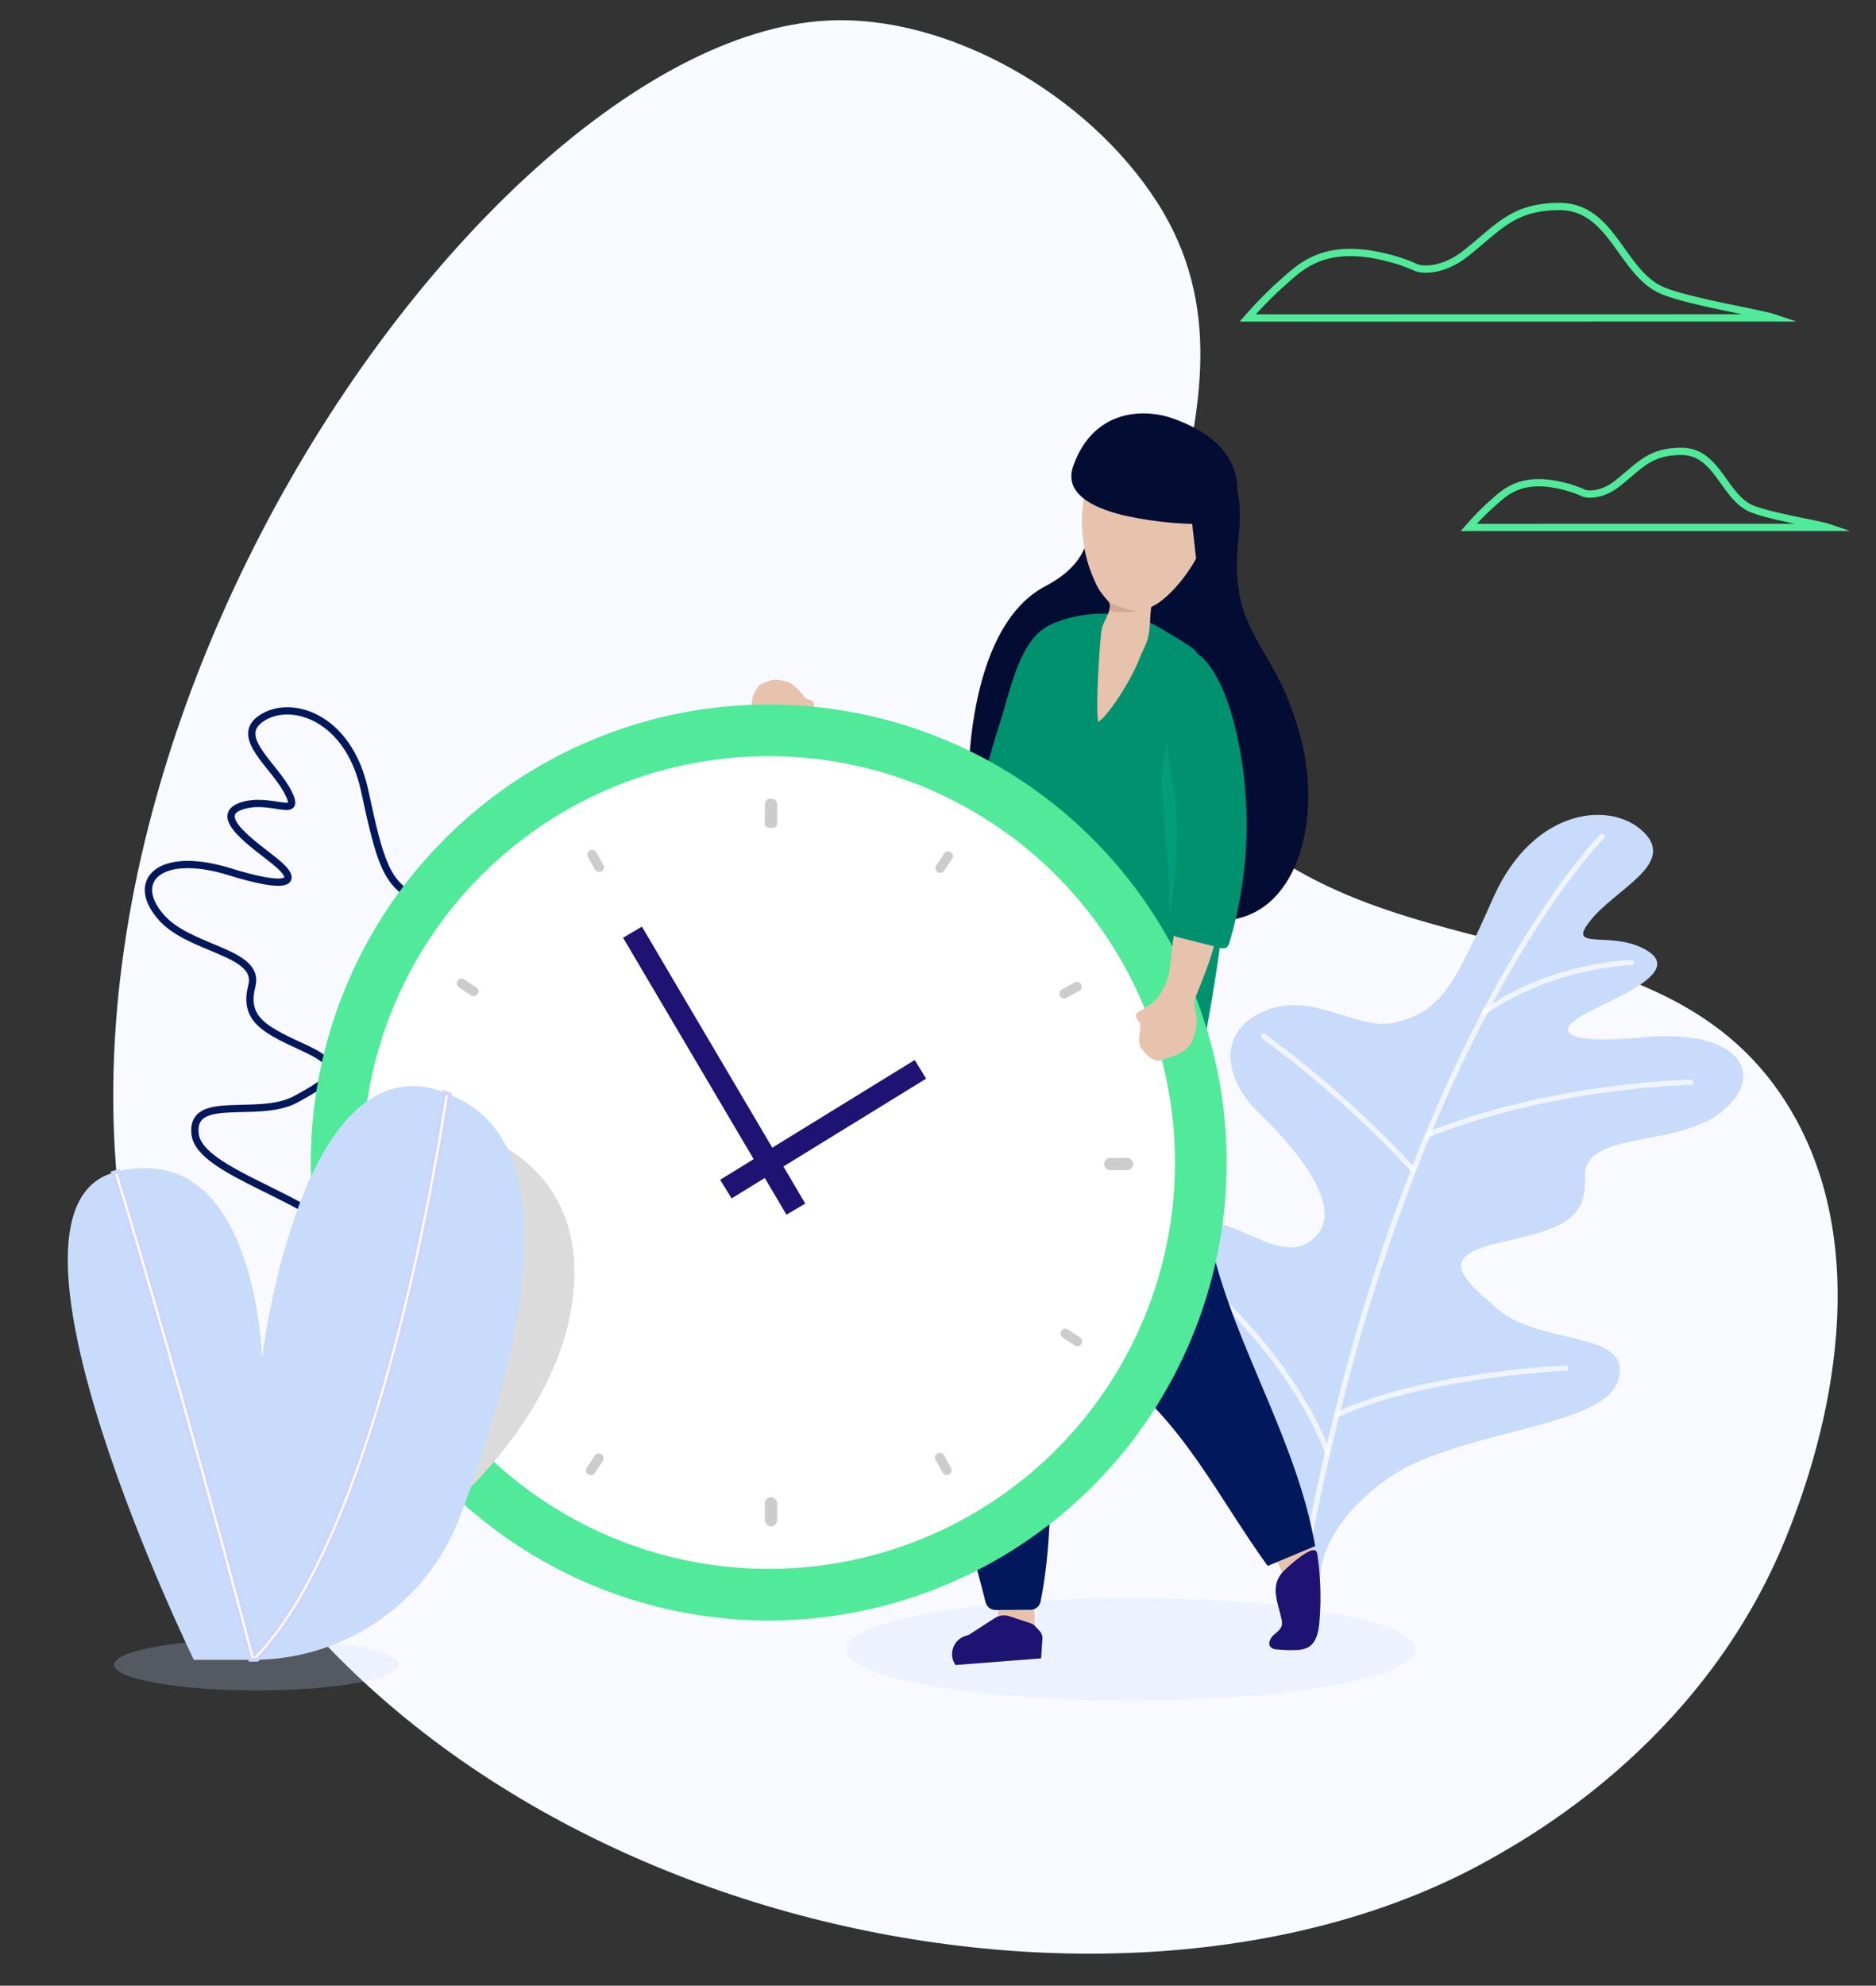 <svg xmlns="http://www.w3.org/2000/svg" xmlns:xlink="http://www.w3.org/1999/xlink" width="515" height="545" viewBox="0 0 515 545">
  <rect x="0" y="0" width="515" height="545" fill="#333333" stroke="none"/>
  <defs>
    <clipPath id="clip-path">
      <rect id="Rectangle_1066" data-name="Rectangle 1066" width="515" height="545" transform="translate(745 84)" fill="#fff"/>
    </clipPath>
  </defs>
  <g id="Mask_Group_1" data-name="Mask Group 1" transform="translate(-745 -84)" clip-path="url(#clip-path)">
    <g id="Group_1869" data-name="Group 1869" transform="translate(33.324 18)">
      <path id="Path_1327" data-name="Path 1327" d="M280.279,540.52c14.23-1.338,69.06-6.492,112.341-49.74,9.205-9.2,52.487-52.448,46.8-104-7.521-68.211-92.732-78.085-111.934-145.955-16.512-58.36,64.452-86.259,54.317-152.909-5.291-34.795-31.461-70.44-62.3-82.358C223.251-31.642-19.3,123.326,1.227,308.875,16.17,443.937,165.653,551.3,280.279,540.52Z" transform="translate(644.797 196.516) rotate(-24)" fill="#f8faff"/>
      <path id="Path_1328" data-name="Path 1328" d="M5499.964-2799.612a113.755,113.755,0,0,1,8.366-8.624c5.721-4.877,12.295-13.511,33.169-7.033a48.949,48.949,0,0,1,4.754,1.839c1.839.788,7.548.834,13.414-3.782,9.322-7.335,12.979-12.884,25.707-13,14.81-.135,17.057,18.335,28.545,23.111,7.311,3.039,26.621,6.113,30.613,7.463Z" transform="translate(-4445.765 2952.886)" fill="none" stroke="#50ea9a" stroke-miterlimit="10" stroke-width="2"/>
      <path id="Path_1329" data-name="Path 1329" d="M5499.964-2809.339a77.61,77.61,0,0,1,5.707-5.883c3.9-3.327,8.387-9.217,22.626-4.8a33.55,33.55,0,0,1,3.243,1.255c1.255.538,5.148.569,9.15-2.58,6.359-5,8.854-8.788,17.536-8.868,10.1-.093,11.635,12.507,19.472,15.765,4.987,2.073,18.16,4.17,20.882,5.091Z" transform="translate(-4385.088 3020.097)" fill="none" stroke="#50ea9a" stroke-miterlimit="10" stroke-width="2"/>
      <path id="Fill_1" data-name="Fill 1" d="M5876.214-2232.545c0,7.778-34.969,14.084-78.1,14.084s-78.1-6.306-78.1-14.084,34.967-14.084,78.1-14.084,78.1,6.306,78.1,14.084" transform="translate(-4775.978 2751.225)" fill="#c8dbfb" opacity="0.231"/>
      <path id="Fill_1-2" data-name="Fill 1" d="M5798.12-2239.586c0,3.89-17.486,7.043-39.054,7.043s-39.054-3.153-39.054-7.043,17.485-7.042,39.054-7.042,39.054,3.153,39.054,7.042" transform="translate(-4976.996 2762.507)" fill="#c8dbfb" opacity="0.231"/>
      <path id="Path_1289" data-name="Path 1289" d="M7190.973-3080.193c-12.875,10.356,5.3,28.46-17.316,40.3s-21.2,56.522-21.2,56.522,26.833,20.288,56.541,32.548,41.908-19.134,34.808-47.019-20.466-27.469-17.076-56.492c2.795-23.925-15.906-30.469-15.906-30.469l-16.409,1.32Z" transform="translate(-6174.953 3266.74)" fill="#030d34"/>
      <g id="Group_1835" data-name="Group 1835" transform="translate(1021.457 289.656)">
        <path id="Path_1290" data-name="Path 1290" d="M7334.259-2523.505c.126.142-.762-12.769,17.388-26.2,18.435-14.228,59.707-14.226,64.3-27.474,4.784-14.177-20.9-9.8-32.562-19.553-11.781-9.988-15.778-14.659-.4-18.466,15.323-3.551,24.6-5.266,23.973-18.083-.625-12.97,25.1-7.848,37.425-17.9,12.72-10.066,4.955-22.457-19.9-20.625-24.4,2.407-25.469-1.584-18.579-5.675,6.769-4.052,27.89-11.476,18.518-17.711-9.62-6.3-22.949.262-16.093-8.376,6.76-8.7,23.593-15.521,14.859-24.271-8.715-8.864-30.138-7.036-41.247,17.478-10.851,24.428-14.534,31.27-26.206,34.413-11.366,3.232-22.832-8.719-36.758-2.951-13.808,5.93-10.526,19.267-1.736,27.826,9.006,8.568,24.145,25.692,15.806,34.024-8,8.381-18.7-2.979-31.044-4.558-13.7-1.753-28.621,10.566-15.007,28.6,14.1,17.747,35.19,31.285,37.543,73.669Q7329.362-2521.514,7334.259-2523.505Z" transform="translate(-7281.617 2732.698)" fill="#c8dbfb"/>
        <g id="Group_1834" data-name="Group 1834" transform="translate(14.666 5.22)">
          <g id="Group_1833" data-name="Group 1833">
            <g id="Group_1827" data-name="Group 1827" transform="translate(31.822)" opacity="0.7">
              <path id="Path_1291" data-name="Path 1291" d="M7381.251-2514.612a.729.729,0,0,0,.775-.6c26.429-148.222,82.029-204.577,82.587-205.129a.728.728,0,0,0,.006-1.032.727.727,0,0,0-1.029-.006c-.563.556-56.489,57.24-83,205.909a.731.731,0,0,0,.59.846A.522.522,0,0,0,7381.251-2514.612Z" transform="translate(-7380.58 2721.585)" fill="#fff"/>
            </g>
            <g id="Group_1828" data-name="Group 1828" transform="translate(82.353 34.561)" opacity="0.7">
              <path id="Path_1292" data-name="Path 1292" d="M7488.821-2632.953a.719.719,0,0,0,.479-.131c18.029-12.79,39.619-13.466,39.836-13.47a.73.73,0,0,0,.71-.747.711.711,0,0,0-.747-.712c-.22.007-22.241.687-40.643,13.74a.727.727,0,0,0-.172,1.015A.724.724,0,0,0,7488.821-2632.953Z" transform="translate(-7488.149 2648.013)" fill="#fff"/>
            </g>
            <g id="Group_1829" data-name="Group 1829" transform="translate(21.751 54.819)" opacity="0.7">
              <path id="Path_1293" data-name="Path 1293" d="M7400.872-2566.733a.724.724,0,0,0,.541-.182.724.724,0,0,0,.059-1.027,288.557,288.557,0,0,0-41.171-36.806.731.731,0,0,0-1.02.164.729.729,0,0,0,.164,1.019,287.162,287.162,0,0,1,40.941,36.592A.723.723,0,0,0,7400.872-2566.733Z" transform="translate(-7359.142 2604.887)" fill="#fff"/>
            </g>
            <g id="Group_1830" data-name="Group 1830" transform="translate(66.65 67.432)" opacity="0.7">
              <path id="Path_1294" data-name="Path 1294" d="M7455.394-2562.1a.7.7,0,0,0,.329-.049c33.819-13.676,71.706-14.421,72.083-14.427a.728.728,0,0,0,.718-.739.7.7,0,0,0-.739-.718c-.382,0-38.54.758-72.606,14.531a.728.728,0,0,0-.4.948A.728.728,0,0,0,7455.394-2562.1Z" transform="translate(-7454.722 2578.036)" fill="#fff"/>
            </g>
            <g id="Group_1831" data-name="Group 1831" transform="translate(41.757 145.864)" opacity="0.7">
              <path id="Path_1295" data-name="Path 1295" d="M7402.4-2396.729a.722.722,0,0,0,.368-.067c23.156-10.951,62.248-12.8,62.64-12.819a.729.729,0,0,0,.7-.759.723.723,0,0,0-.76-.7c-.395.018-39.776,1.88-63.2,12.958a.729.729,0,0,0-.347.97A.728.728,0,0,0,7402.4-2396.729Z" transform="translate(-7401.729 2411.072)" fill="#fff"/>
            </g>
            <g id="Group_1832" data-name="Group 1832" transform="translate(0 117.762)" opacity="0.7">
              <path id="Path_1296" data-name="Path 1296" d="M7352.787-2418.143a.686.686,0,0,0,.314-.045.725.725,0,0,0,.424-.938c-10.966-28.891-39.222-51.393-39.506-51.616a.735.735,0,0,0-1.024.12.731.731,0,0,0,.12,1.025c.282.221,28.228,22.481,39.05,50.986A.724.724,0,0,0,7352.787-2418.143Z" transform="translate(-7312.838 2470.897)" fill="#fff"/>
            </g>
          </g>
        </g>
      </g>
      <path id="Path_1297" data-name="Path 1297" d="M6652.948-2716.633c-.116.087,2.582-9.464-8.926-22.4-11.6-13.58-42.573-20.073-43.933-30.738-1.359-11.393,17.224-4.064,27.515-9.551,10.414-5.641,14.149-8.518,3.205-13.8-10.941-5.077-17.633-7.823-15.146-17.344,2.51-9.636-17.6-9.84-25.271-19.321-7.963-9.556-.186-17.635,18.182-12.347,17.932,5.646,19.365,2.819,14.837-1.335-4.442-4.106-19.125-13-11.111-16.207,8.212-3.215,17.182,3.809,13.4-3.753-3.705-7.6-15.265-15.363-7.333-20.554,7.936-5.281,23.726-.537,28.206,19.609,4.3,20.042,5.986,25.756,14.253,29.952,8.021,4.215,18.507-2.951,28.051,3.57,9.43,6.624,4.868,16.117-3.077,21.156-8.107,5.014-22.163,15.483-17.216,23.049,4.686,7.549,14.506.708,24.016,1.464,10.556.84,19.818,12.435,6.762,23.827-13.375,11.1-31.334,17.942-39.771,49.381Q6656.31-2714.368,6652.948-2716.633Z" transform="translate(-5834.851 3147.088)" fill="none" stroke="#02185d" stroke-miterlimit="10" stroke-width="2"/>
      <path id="Path_1298" data-name="Path 1298" d="M7005.884-2892.492c1.026,1.474,2.817,2.314,3.525,4.032a13.877,13.877,0,0,1,.811,3.843h9.745c-.4-1.115-.781-2.241-1.121-3.384-.769-2.587-1.124-5.911-.333-8.156.542-1.54,1.4-3.231,1.647-3.956.67-1.963-1.873-1.726-2.487-2.506a16.148,16.148,0,0,0-3.823-3.878,2.592,2.592,0,0,0-.669-.309,10.589,10.589,0,0,0-2-.474,5.436,5.436,0,0,0-3.372.185c-.658.339-2.386.779-2.838,1.427-1.815,2.605-2.265,4.407-1.466,7.816A17.329,17.329,0,0,0,7005.884-2892.492Z" transform="translate(-6085.097 3160.014)" fill="#e7c3ae"/>
      <g id="Group_1857" data-name="Group 1857" transform="translate(960.136 189.547)">
        <g id="Group_1851" data-name="Group 1851" transform="translate(0 126.398)">
          <g id="Group_1841" data-name="Group 1841" transform="translate(12.903 179.871)">
            <g id="Group_1840" data-name="Group 1840">
              <g id="Group_1837" data-name="Group 1837" transform="translate(12.441)">
                <g id="Group_1836" data-name="Group 1836">
                  <path id="Path_1299" data-name="Path 1299" d="M7182.537-2294.887l.24,16.87-10,.133-.265-18.7Z" transform="translate(-7172.515 2296.586)" fill="#e7c3ae"/>
                </g>
              </g>
              <g id="Group_1839" data-name="Group 1839" transform="translate(0 13.549)">
                <g id="Group_1838" data-name="Group 1838">
                  <path id="Path_1300" data-name="Path 1300" d="M7157.058-2262.318l5.8,1.917a2.9,2.9,0,0,1,1.212.778l1.235,1.331a2.888,2.888,0,0,1,.767,2.16l-.356,5.366-23.5,1.826h0a5.231,5.231,0,0,1,2.619-7.951l1.093-.375,7.005-4.525A4.817,4.817,0,0,1,7157.058-2262.318Z" transform="translate(-7141.273 2262.561)" fill="#1e1272"/>
                </g>
              </g>
            </g>
          </g>
          <g id="Group_1850" data-name="Group 1850" transform="translate(40.239 10.128)">
            <g id="Group_1849" data-name="Group 1849">
              <g id="Group_1847" data-name="Group 1847" transform="translate(57.252 155.271)">
                <g id="Group_1846" data-name="Group 1846">
                  <g id="Group_1843" data-name="Group 1843">
                    <g id="Group_1842" data-name="Group 1842">
                      <path id="Path_1301" data-name="Path 1301" d="M7363.608-2332.929l6.622,15.518-9.2,3.916-7.341-17.2Z" transform="translate(-7353.69 2332.929)" fill="#e7c3ae"/>
                    </g>
                  </g>
                  <g id="Group_1845" data-name="Group 1845" transform="translate(2.497 10.096)">
                    <g id="Group_1844" data-name="Group 1844">
                      <path id="Path_1302" data-name="Path 1302" d="M7362.472-2299.876a7.626,7.626,0,0,1,.851-1.3c.858-1.067,8.241-7.938,9.532-6.08a2.379,2.379,0,0,1,.322,1.043,81.041,81.041,0,0,1,.531,18.456c-.226,2.63-.832,5.636-3.149,6.9a7.6,7.6,0,0,1-3.364.712,35.715,35.715,0,0,1-5.112-.165,2.713,2.713,0,0,1-1.723-.618c-.867-.9-.184-2.423.728-3.277s2.1-1.611,2.328-2.84a4.311,4.311,0,0,0-.13-1.663C7362.426-2292.778,7360.712-2296.444,7362.472-2299.876Z" transform="translate(-7359.96 2307.575)" fill="#1e1272"/>
                    </g>
                  </g>
                </g>
              </g>
              <g id="Group_1848" data-name="Group 1848">
                <path id="Path_1303" data-name="Path 1303" d="M7216.981-2631.838c3.28,15,12.655,25.771,22.67,36.8,11.461,12.621,19.543,28.113,29.581,41.891l13.018-5.428c-3.627-21.075-13.625-40.411-21.371-60.344-5.384-13.852-9.745-28.5-9.981-43.467-.118-7.444-3.56-15.113-2.593-22.353,1.2-8.969,1.265-18.161,2.346-27.172.362-3.021.569-6.595-1.755-8.56a8.008,8.008,0,0,0-3.727-1.5C7195.83-2731.527,7210.745-2660.356,7216.981-2631.838Z" transform="translate(-7209.919 2722.848)" fill="#02185d"/>
              </g>
            </g>
          </g>
          <path id="Path_1304" data-name="Path 1304" d="M7188.371-2723.754c.026-9.1,4.212-17.649,2.51-24.337a180.892,180.892,0,0,0-43.777,3.618c-13.565,2.752-22.028,5.706-22.125,20.417-.181,27.07-10.761,50.129-15.329,76.148-2.654,15.12,1.933,28.646,7.016,42.649a475.094,475.094,0,0,1,14.3,46.775,2.809,2.809,0,0,0,2.74,2.132l9.626-.058a2.817,2.817,0,0,0,2.743-2.268c4.029-20.18,2.265-41.073,2.645-61.686.274-14.858,1.795-30.064,7.256-44,6-15.323,14.646-9.225,24.565-18.111C7190.184-2691.119,7188.326-2708.038,7188.371-2723.754Z" transform="translate(-7108.872 2748.281)" fill="#02185d"/>
        </g>
        <g id="Group_1853" data-name="Group 1853" transform="translate(11.542 44.886)">
          <g id="Group_1852" data-name="Group 1852">
            <path id="Path_1305" data-name="Path 1305" d="M7205.73-2943.042c4.177,4.455,5.566,10.176,6.99,15.97,7.331,29.845-.679,73.679-6.8,104.973-23.2,2-38.214-5.624-61.368-8.787-2.251-.307-4.8-.812-5.97-2.761a7.71,7.71,0,0,1-.729-4.013c0-19.866,4.2-41.218,8.139-60.8a214.056,214.056,0,0,1,6.334-24.472c2.779-8.483,5.23-22.578,13.371-26.727,8.428-4.3,21.9-4.745,30.61.615C7196.806-2948.739,7204.524-2944.328,7205.73-2943.042Z" transform="translate(-7137.856 2952.974)" fill="#00916f"/>
          </g>
        </g>
        <g id="Group_1856" data-name="Group 1856" transform="translate(48.538)">
          <g id="Group_1855" data-name="Group 1855">
            <g id="Group_1854" data-name="Group 1854">
              <path id="Path_1306" data-name="Path 1306" d="M7248.976-3014.461c.592-2.7.47-5.863.832-8.194a15.07,15.07,0,0,0,1.6-.884c9.677-6.179,27-33.629,1.2-41.056-23.424-6.743-24.475,19.254-19.3,32.47,1.677,4.286,2.413,5.187,3.961,7.071,1.059,1.288,1.3,1.044,1.144,2.544-.237,2.26-1.992,4.167-2.3,6.489-.474,3.6-1.659,21.44-.845,24.93,2.852-1.885,8.93-11.248,11.375-17.559C7247.287-3010.326,7248.565-3012.585,7248.976-3014.461Z" transform="translate(-7230.761 3065.692)" fill="#e7c3ae"/>
            </g>
          </g>
        </g>
      </g>
      <g id="Group_1860" data-name="Group 1860" transform="translate(797.006 259.363)">
        <circle id="Ellipse_76" data-name="Ellipse 76" cx="115.769" cy="115.769" r="115.769" transform="translate(9.932 9.932)" fill="#fff"/>
        <path id="Path_1307" data-name="Path 1307" d="M6824.921-2890.368a125.7,125.7,0,0,0-125.7,125.7,125.7,125.7,0,0,0,125.7,125.7,125.7,125.7,0,0,0,125.7-125.7A125.7,125.7,0,0,0,6824.921-2890.368Zm0,237.224A111.524,111.524,0,0,1,6713.4-2764.667a111.524,111.524,0,0,1,111.524-111.524,111.524,111.524,0,0,1,111.524,111.524A111.524,111.524,0,0,1,6824.921-2653.144Z" transform="translate(-6699.221 2890.368)" fill="#50ea9a"/>
        <line id="Line_230" data-name="Line 230" x2="44.847" y2="76.011" transform="translate(88.302 62.485)" fill="none" stroke="#1e1272" stroke-miterlimit="10" stroke-width="6"/>
        <line id="Line_231" data-name="Line 231" x1="53.404" y2="32.87" transform="translate(113.939 100.124)" fill="none" stroke="#1e1272" stroke-miterlimit="10" stroke-width="6"/>
        <g id="Group_1859" data-name="Group 1859" transform="translate(25.634 25.844)">
          <path id="Rectangle_1063" data-name="Rectangle 1063" d="M1.685,0H6.32A1.686,1.686,0,0,1,8.005,1.686v0A1.685,1.685,0,0,1,6.32,3.371H1.685A1.685,1.685,0,0,1,0,1.686v0A1.685,1.685,0,0,1,1.685,0Z" transform="translate(0 98.592)" fill="#ccc"/>
          <path id="Path_1308" data-name="Path 1308" d="M7015.606-2818.707a1.23,1.23,0,0,1-1.39,1.246h-.707a1.141,1.141,0,0,1-1.274-1.246v-5.072c0-.809.466-1.688,1.274-1.688h.707a1.611,1.611,0,0,1,1.39,1.688Z" transform="translate(-6913.222 2825.467)" fill="#ccc"/>
          <rect id="Rectangle_1064" data-name="Rectangle 1064" width="8.005" height="3.371" rx="1.685" transform="translate(192.128 98.592)" fill="#ccc"/>
          <rect id="Rectangle_1065" data-name="Rectangle 1065" width="3.371" height="8.005" rx="1.685" transform="translate(99.013 191.707)" fill="#ccc"/>
          <g id="Group_1858" data-name="Group 1858" transform="translate(14.454 14.046)">
            <path id="Path_1309" data-name="Path 1309" d="M6889.158-2370.234a1.316,1.316,0,0,0,.376,1.824h0a1.317,1.317,0,0,0,1.826-.374l2.175-3.3a1.315,1.315,0,0,0-.375-1.825h0a1.317,1.317,0,0,0-1.824.376Z" transform="translate(-6853.479 2539.813)" fill="#ccc"/>
            <path id="Path_1310" data-name="Path 1310" d="M6800.866-2458.56a1.318,1.318,0,0,0-.51,1.791h0a1.319,1.319,0,0,0,1.793.511l3.454-1.925a1.318,1.318,0,0,0,.51-1.792h0a1.316,1.316,0,0,0-1.792-.509Z" transform="translate(-6800.07 2591.881)" fill="#ccc"/>
            <path id="Path_1311" data-name="Path 1311" d="M6801.934-2701.225a1.316,1.316,0,0,0-1.825.375h0a1.316,1.316,0,0,0,.374,1.826l3.3,2.175a1.318,1.318,0,0,0,1.826-.375h0a1.318,1.318,0,0,0-.375-1.826Z" transform="translate(-6799.891 2736.785)" fill="#ccc"/>
            <path id="Path_1312" data-name="Path 1312" d="M6892.339-2789.519a1.316,1.316,0,0,0-1.791-.51h0a1.319,1.319,0,0,0-.511,1.793l1.925,3.454a1.315,1.315,0,0,0,1.792.509h0a1.316,1.316,0,0,0,.51-1.792Z" transform="translate(-6854.039 2790.196)" fill="#ccc"/>
            <path id="Path_1313" data-name="Path 1313" d="M7134.387-2787.173a1.317,1.317,0,0,0-.377-1.823h0a1.315,1.315,0,0,0-1.825.375l-2.176,3.3a1.317,1.317,0,0,0,.376,1.825h0a1.32,1.32,0,0,0,1.826-.375Z" transform="translate(-6998.42 2789.605)" fill="#ccc"/>
            <path id="Path_1314" data-name="Path 1314" d="M7220.751-2696.766a1.316,1.316,0,0,0,.51-1.792h0a1.317,1.317,0,0,0-1.792-.51l-3.453,1.925a1.315,1.315,0,0,0-.509,1.792h0a1.316,1.316,0,0,0,1.79.51Z" transform="translate(-7049.901 2735.457)" fill="#ccc"/>
            <path id="Path_1315" data-name="Path 1315" d="M7219.913-2455.585a1.317,1.317,0,0,0,1.824-.375h0a1.315,1.315,0,0,0-.375-1.826l-3.3-2.175a1.318,1.318,0,0,0-1.825.375h0a1.321,1.321,0,0,0,.375,1.827Z" transform="translate(-7050.311 2591.597)" fill="#ccc"/>
            <path id="Path_1316" data-name="Path 1316" d="M7131.588-2369.222a1.32,1.32,0,0,0,1.792.51h0a1.32,1.32,0,0,0,.51-1.794l-1.925-3.453a1.319,1.319,0,0,0-1.792-.511h0a1.319,1.319,0,0,0-.51,1.793Z" transform="translate(-6998.242 2540.118)" fill="#ccc"/>
          </g>
        </g>
      </g>
      <g id="Group_1863" data-name="Group 1863" transform="translate(1023.5 245.739)">
        <g id="Group_1862" data-name="Group 1862" transform="translate(0 67.25)">
          <g id="Group_1861" data-name="Group 1861">
            <path id="Path_1317" data-name="Path 1317" d="M7269.52-2714.921a2.616,2.616,0,0,1-.367-.639c-.722-2.115.168-3.65.054-5.874-.051-.992-2.265-2.268-.584-3.483.621-.449,2.3-1.334,3.629-2.278,1.942-1.376,3.572-4.3,4.438-6.852,1.64-4.837.626-19.65,6.993-21.3,14.957-3.871,1.073,24.376.445,27.12-.415,1.812.563,3.532.549,5.328a17.3,17.3,0,0,1-1.15,5.753c-1.315,3.245-4.821,4.134-7.808,5.213a3.759,3.759,0,0,1-1.979.349,5.428,5.428,0,0,1-2.858-1.8A10.53,10.53,0,0,1,7269.52-2714.921Z" transform="translate(-7267.994 2755.708)" fill="#e7c3ae"/>
          </g>
        </g>
        <path id="Path_1318" data-name="Path 1318" d="M7287.8-2817.981c7.19-9.335,3.746-31.461,3.746-31.461l-3.22-18.643s-1.917,2.846-2.68,10.62C7285.254-2853.469,7288.081-2831.3,7287.8-2817.981Z" transform="translate(-7278.594 2890.584)" fill="#029d79"/>
        <path id="Path_1319" data-name="Path 1319" d="M7299.913-2923.648c6.436,6.618,9.377,20.3,10.578,28.08a113.817,113.817,0,0,1-3.339,49.824,2.433,2.433,0,0,1-.939,1.533,2.455,2.455,0,0,1-1.778,0l-11.032-2.788a4.765,4.765,0,0,1-2.21-.987c-1.147-1.105-.9-2.969-.606-4.534a121.952,121.952,0,0,0,1.866-31.162c-.336-4.918-2.547-11.055-2.019-15.865.475-4.326,3.21-8.887,3.782-13.617.344-2.837-1.123-7.054,1-9.21C7298.027-2925.223,7298.659-2924.938,7299.913-2923.648Z" transform="translate(-7281.44 2924.586)" fill="#00916f"/>
      </g>
      <path id="Path_1320" data-name="Path 1320" d="M7254.89-2958.677a21.5,21.5,0,0,0,2.315.46,21.945,21.945,0,0,1-2.386.249,21.643,21.643,0,0,1-2.437-.012,22.284,22.284,0,0,1-2.459-.278c-.143-.024-.286-.05-.43-.076a3.4,3.4,0,0,0,.089-2.2A54.391,54.391,0,0,0,7254.89-2958.677Z" transform="translate(-6233.361 3191.958)" fill="#d1a995"/>
      <g id="Group_1865" data-name="Group 1865" transform="translate(730.28 364.098)">
        <path id="Path_1321" data-name="Path 1321" d="M6566.738-2604c37.928-8.758,39.351,51.362,39.351,51.362s10.451-87.771,50.018-73.065c-1.852,12.631-18.29,118.77-52.016,154.22C6585.51-2541.878,6570.081-2593.037,6566.738-2604Z" transform="translate(-6552.768 2627.361)" fill="#c8dbfb"/>
        <path id="Path_1322" data-name="Path 1322" d="M6544.067-2567.65c3.317,10.878,18.914,62.581,37.661,133.685h-15.465S6506.476-2556.482,6544.067-2567.65Z" transform="translate(-6531.656 2591.427)" fill="#c8dbfb"/>
        <path id="Path_1323" data-name="Path 1323" d="M6777.837-2597.663l-16.563,81.646c8.189,12.495,4.089,8.991,18.346,17.455,12.688-12.638,24.166-29.57,27.813-46.682C6816.926-2589.785,6777.837-2597.663,6777.837-2597.663Z" transform="translate(-6669.837 2609.489)" fill="#dbdbdb"/>
        <path id="Path_1324" data-name="Path 1324" d="M6719.763-2619.264c28.379,16.935,13.093,74.142-1.8,113.548a60.679,60.679,0,0,1-55.618,39.258c34.02-35.006,50.686-140.658,52.832-155.151A39.041,39.041,0,0,1,6719.763-2619.264Z" transform="translate(-6610.306 2623.9)" fill="#c8dbfb"/>
        <path id="Path_1325" data-name="Path 1325" d="M6563.429-2601.264c.323-.083.636-.148.954-.222,3.342,10.959,18.771,62.119,37.353,132.517,33.726-35.45,50.164-141.589,52.016-154.22.507.189,1.021.407,1.538.629-2.146,14.494-18.813,120.146-52.833,155.151-.379.007-.757.022-1.137.022h-.834c-18.748-71.1-34.345-122.807-37.662-133.685C6563.027-2601.134,6563.219-2601.21,6563.429-2601.264Z" transform="translate(-6550.412 2624.851)" fill="#fff" stroke="#ced5fc" stroke-miterlimit="10" stroke-width="1"/>
      </g>
      <path id="Path_1326" data-name="Path 1326" d="M7251.827-3089.478c-9.055-3.317-22.505-2.2-27.8,12.954-2.565,7.349,5.039,11.3,13.554,13.414a99.154,99.154,0,0,0,19.116,2.431l1.378,12.374,2.485-.917S7284.681-3077.442,7251.827-3089.478Z" transform="translate(-6217.733 3270.477)" fill="#030d34"/>
    </g>
  </g>
</svg>
